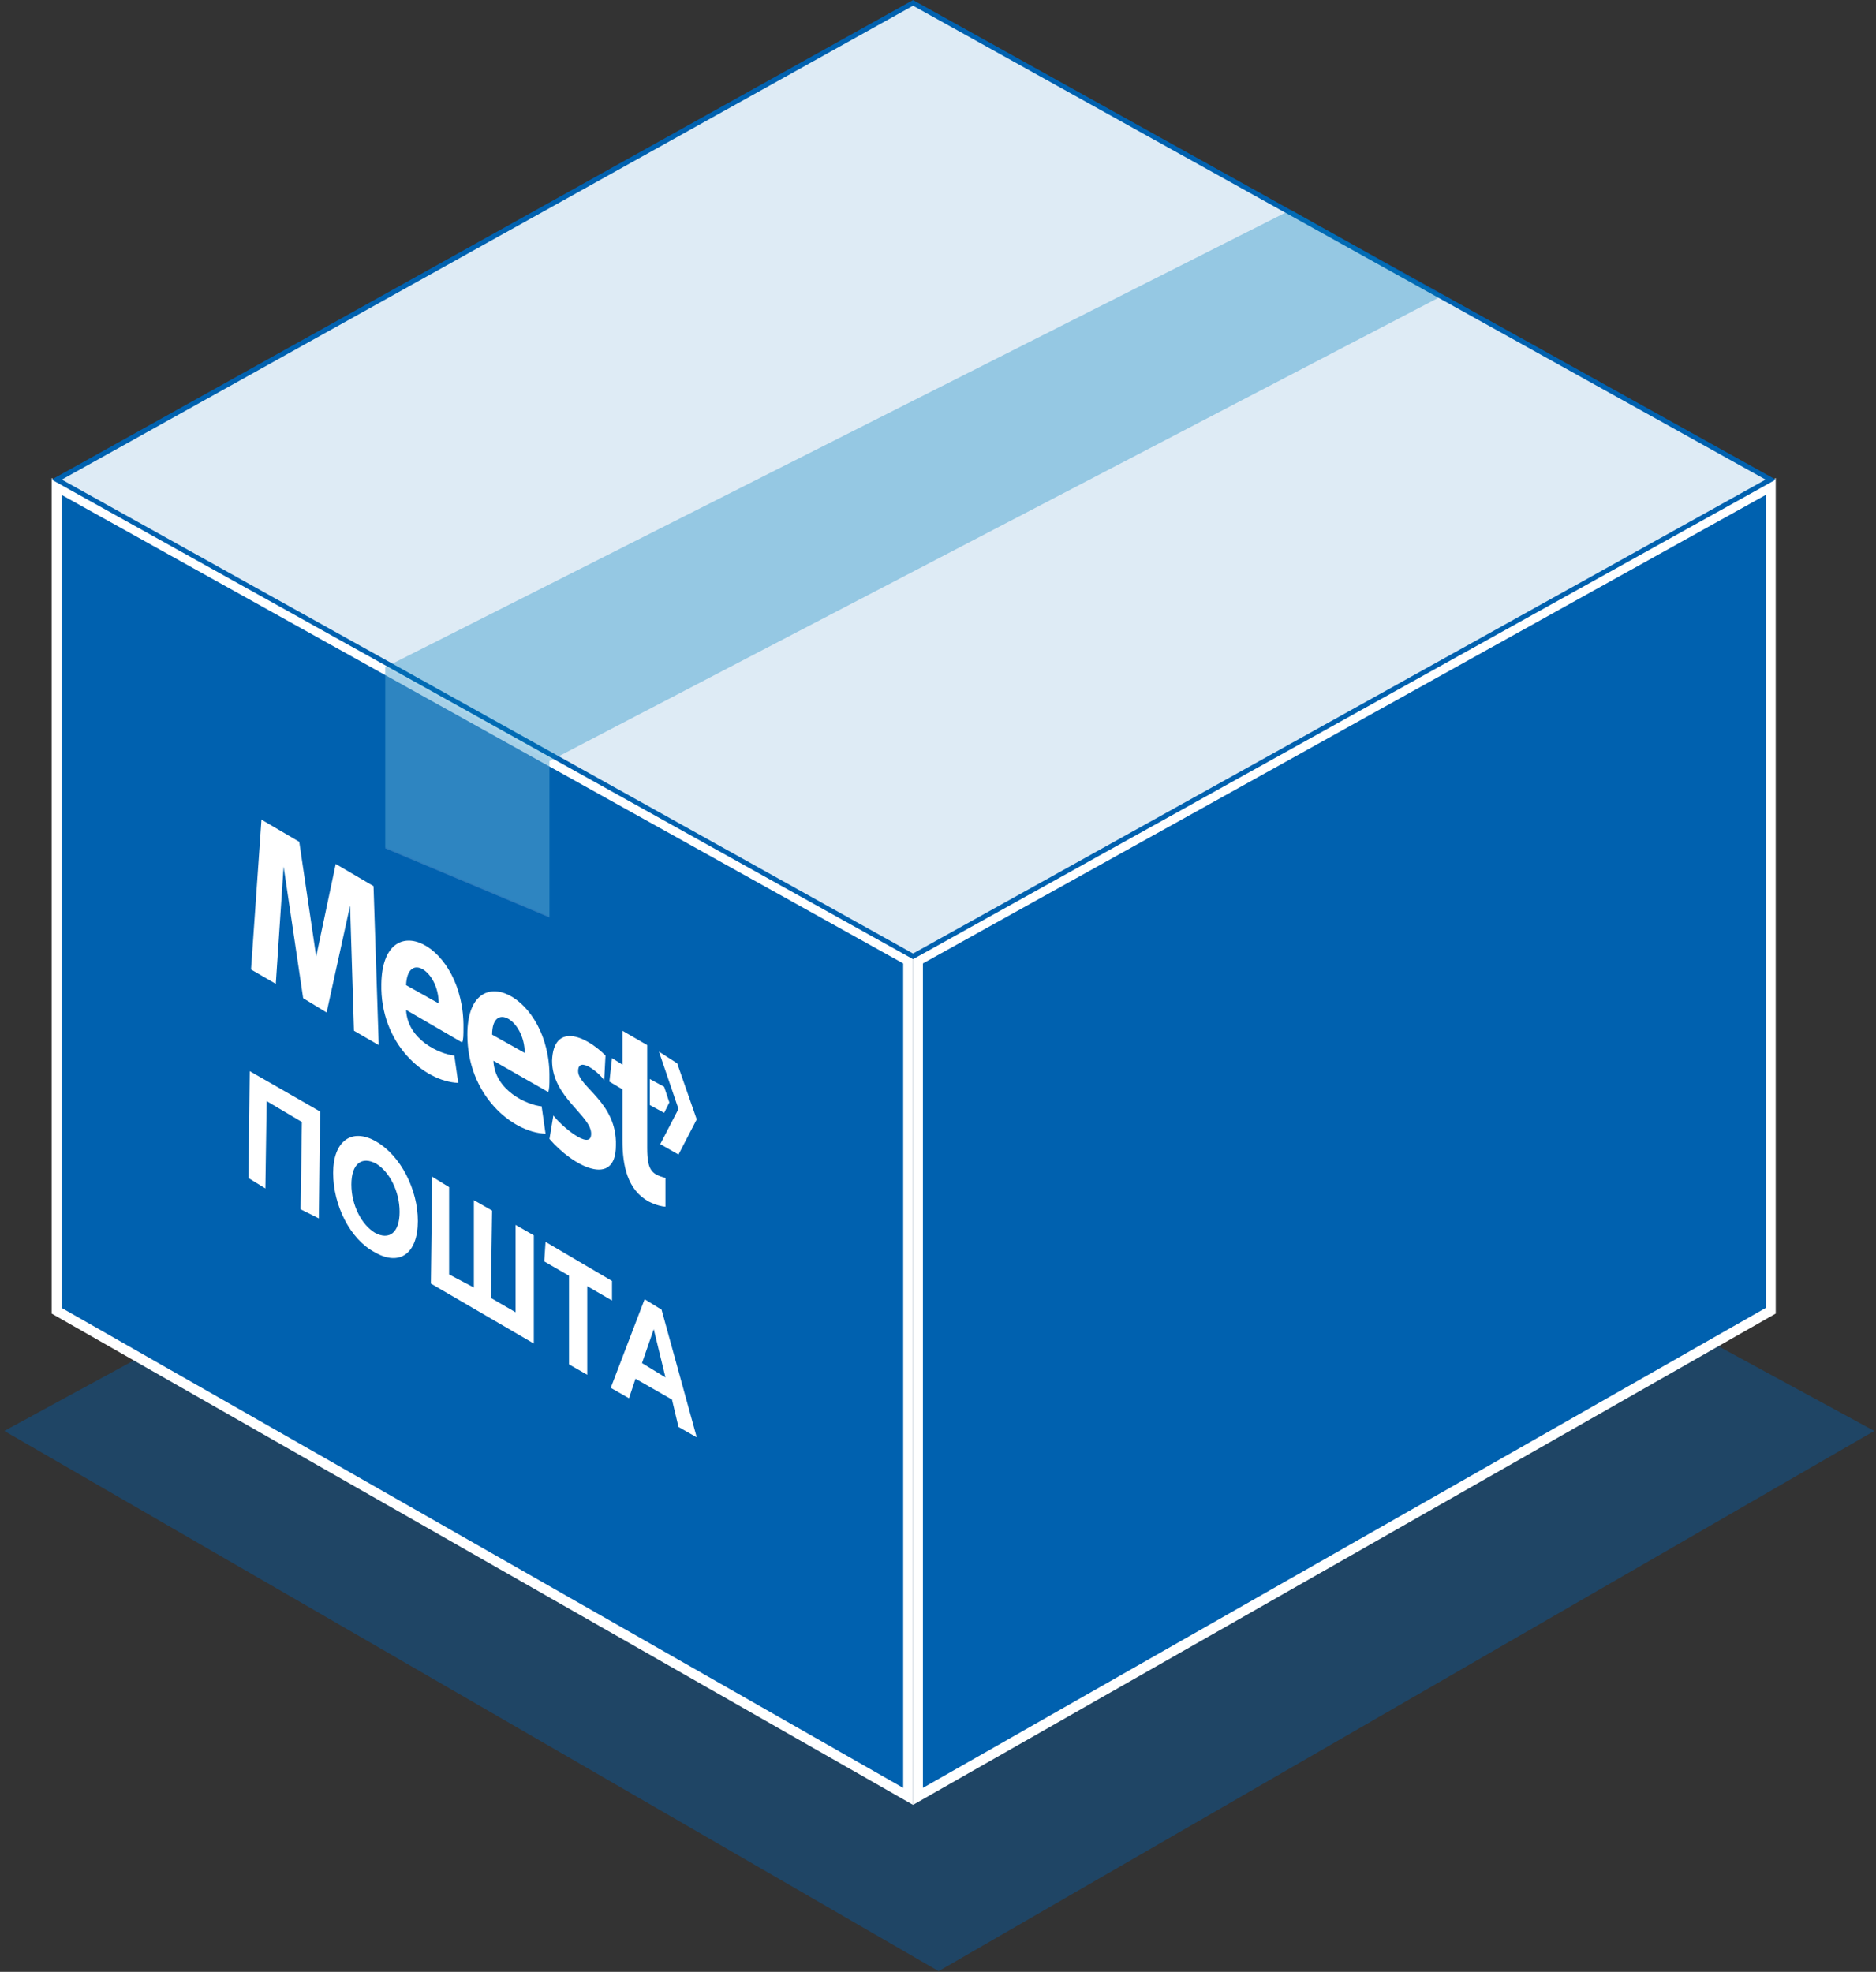 <svg width="313" height="329" viewBox="0 0 313 329" fill="none" xmlns="http://www.w3.org/2000/svg">
<rect x="0" y="0" width="313" height="329" fill="#333333" stroke="none"/>
<path d="M0.717 238.75L156.599 153.915L312.717 238.75L156.599 328.888L0.717 238.75Z" fill="#0061AF" fill-opacity="0.4"/>
<path d="M9.442 81.166L151.513 160.261V299.721L9.442 218.691V81.166Z" fill="#0061AF" stroke="white" stroke-width="1.647"/>
<path d="M295.448 218.69L153.16 299.721L153.16 160.262L295.448 81.165L295.448 218.69Z" fill="#0061AF" stroke="white" stroke-width="1.647"/>
<path d="M152.337 159.565L9.466 80.023L152.337 0.482L295.425 80.023L152.337 159.565Z" fill="#DEEBF5" stroke="#0061AF" stroke-width="0.824"/>
<path d="M215.39 35.015L64.279 111.332V141.336L91.675 152.86V126.986L240.611 49.365L215.39 35.015Z" fill="#007FC1" fill-opacity="0.33"/>
<path opacity="0.3" d="M64.279 111.332L91.675 126.986V153.078L64.279 141.554V111.332Z" fill="#9BC2E1"/>
<path d="M96.457 178.721C96.457 176.112 99.936 178.938 100.806 180.243L101.023 176.112C97.544 172.633 92.326 170.676 92.109 176.982C92.109 183.07 98.631 186.113 98.631 189.157C98.631 192.201 93.413 187.635 92.326 186.113L91.674 190.027C95.587 194.593 102.762 198.289 102.762 191.114C102.98 183.939 96.457 181.33 96.457 178.721ZM87.543 175.677C87.543 170.241 82.107 166.98 82.107 172.633L87.543 175.677ZM82.324 176.982C82.542 181.982 87.978 184.374 90.369 184.592L91.021 189.157C85.368 188.94 77.976 182.635 77.976 172.633C77.976 159.37 91.891 165.893 91.674 179.808C91.674 180.895 91.674 181.765 91.456 182.2L82.324 176.982ZM101.675 180.46L103.85 181.765V190.245C103.85 194.593 104.719 198.507 108.198 200.464C109.503 201.116 110.59 201.333 111.025 201.333V196.55C108.85 195.898 107.981 195.463 107.981 191.549V174.373L103.85 171.981V177.634L102.11 176.547L101.675 180.46ZM108.415 184.374L110.807 185.679L111.677 183.939L110.807 181.33L108.415 180.026V184.374ZM54.494 168.937L58.408 151.108L59.06 171.981L63.191 174.373L62.321 147.847L56.016 144.15L52.755 159.588L49.928 140.454L43.623 136.758L41.883 161.762L46.014 164.154L47.319 144.585L50.58 166.545L54.494 168.937Z" fill="white"/>
<path d="M73.192 167.416C73.192 161.98 67.974 158.719 67.756 164.372L73.192 167.416ZM67.756 168.503C67.974 173.504 73.409 175.896 75.801 176.113L76.453 180.679C70.8 180.462 63.408 174.156 63.625 164.155C63.843 150.892 77.54 157.414 77.323 171.547C77.323 172.634 77.323 173.504 77.106 173.939L67.756 168.503Z" fill="white"/>
<path d="M112.984 177.419L116.245 186.768L113.201 192.639L110.157 190.899L113.201 185.029L109.94 175.462L112.984 177.419Z" fill="white"/>
<path d="M53.408 185.461L53.191 203.29L50.147 201.768L50.364 187.2L44.494 183.722L44.276 198.289L41.45 196.55L41.667 178.721L53.408 185.461Z" fill="white"/>
<path d="M55.583 195.681C55.583 190.463 58.627 188.071 62.758 190.463C66.889 192.854 69.716 198.507 69.716 203.726C69.716 209.161 66.672 211.335 62.541 208.944C58.41 206.77 55.583 201.116 55.583 195.681ZM66.672 202.204C66.672 198.725 64.932 195.463 62.758 194.159C60.367 192.854 58.627 194.159 58.627 197.638C58.627 201.116 60.366 204.378 62.541 205.682C64.932 206.987 66.672 205.682 66.672 202.204Z" fill="white"/>
<path d="M89.064 206.119V224.165L71.887 214.163L72.105 196.335L74.931 198.074V212.642L79.062 214.816V200.248L82.106 201.988L81.889 216.555L86.02 218.947V204.379L89.064 206.119Z" fill="white"/>
<path d="M102.11 216.989L97.979 214.598V229.382L94.935 227.643V212.858L90.804 210.466L91.022 207.205L102.11 213.728V216.989Z" fill="white"/>
<path d="M112.116 233.516L106.028 230.037L104.941 233.299L101.897 231.559L107.55 216.774L110.376 218.514L116.247 239.821L113.203 238.082L112.116 233.516ZM111.029 229.82L109.072 221.775L107.115 227.428L111.029 229.82Z" fill="white"/>
</svg>
